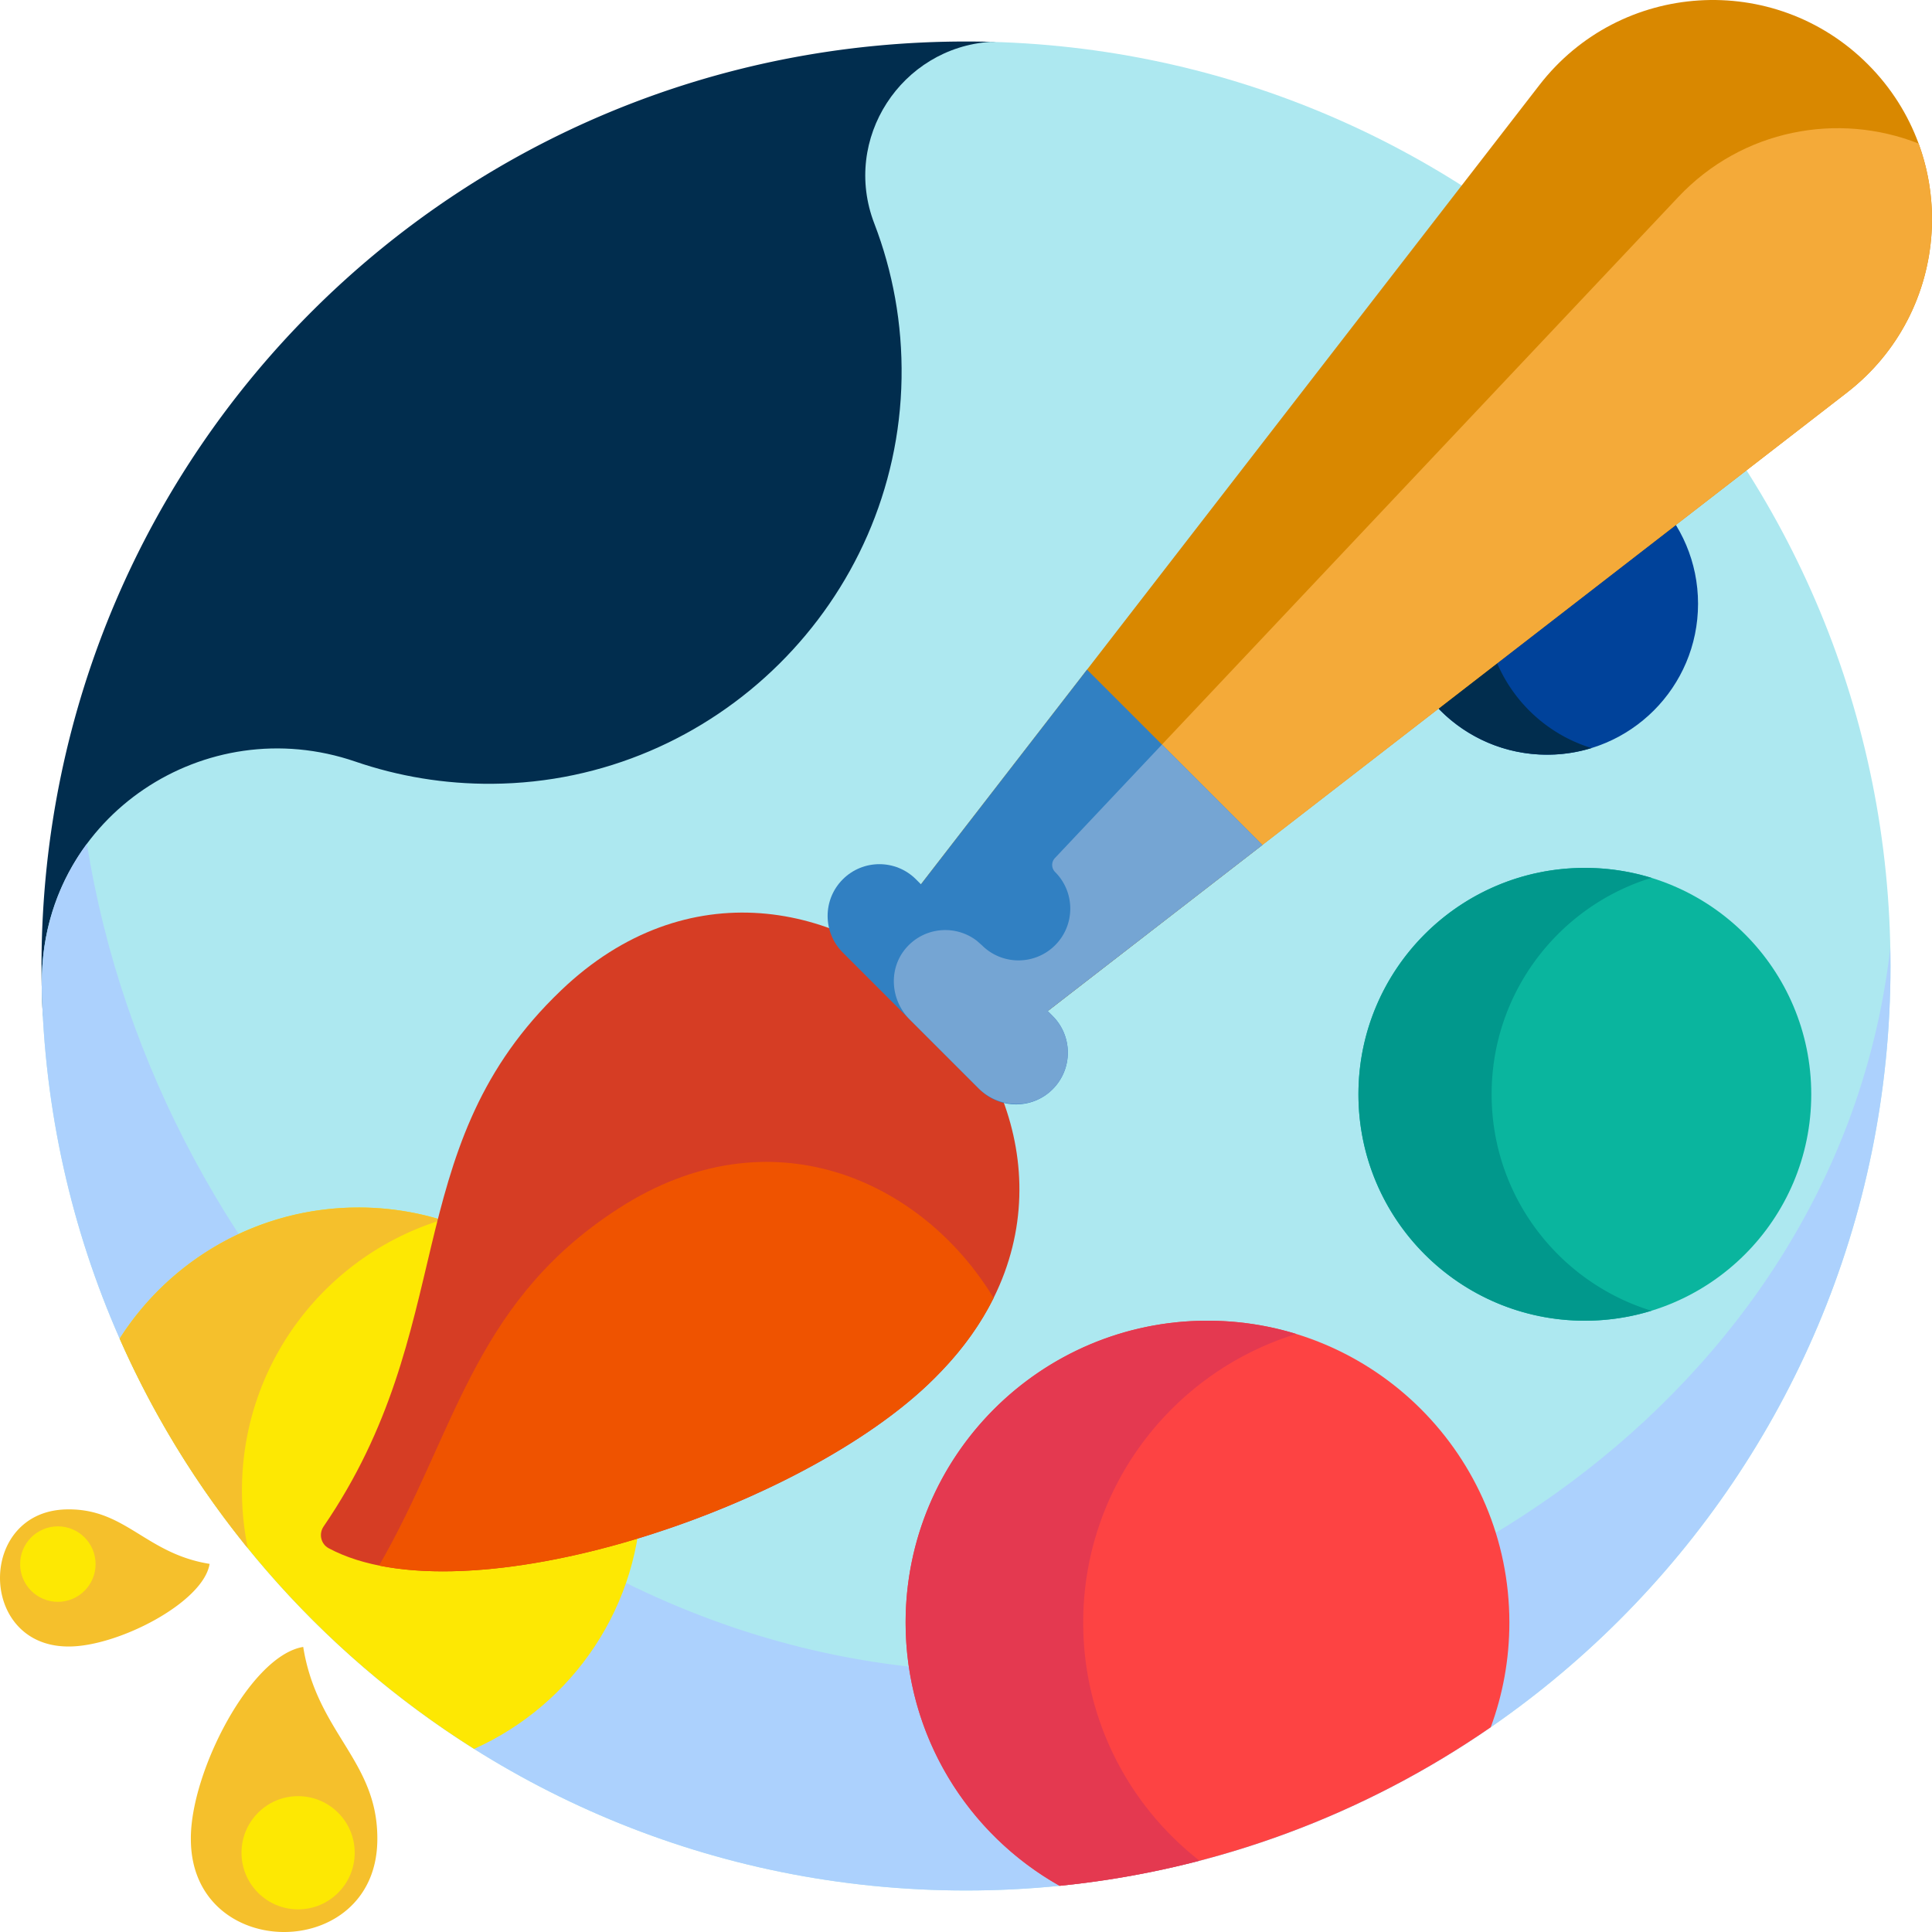<svg height="512" width="512" xmlns="http://www.w3.org/2000/svg"><path d="M256.829 11.001c1.892.006 3.78.034 5.662.083 6.334.165 46.447 16.127 46.508 31.922C309.001 43.671 287 290 63.357 288.963c-11.735-.054-23.276-.885-34.568-2.511-9.657-1.39-17.087-9.361-17.531-19.108a248.558 248.558 0 0 1-.255-12.51c.631-135.623 110.202-244.282 245.826-243.833z" fill="#012d4e"/><path d="M256 501C122.347 501 13.69 393.979 11.049 260.958c.018-.92.04-1.838.068-2.756 1.263-42.046 43.272-70.022 83.061-56.374 11.36 3.897 23.565 5.974 36.267 5.884 59.071-.419 107.534-48.428 108.479-107.493.232-14.471-2.35-28.312-7.234-41.01-8.641-22.466 7.208-46.546 30.8-48.124C394.8 14.525 501 122.86 501 256c0 135.31-109.69 245-245 245z" fill="#ade8f0"/><path d="M500.952 251.113c.032 1.625.048 3.254.048 4.887 0 135.31-109.69 245-245 245-133.653 0-242.31-107.021-244.951-240.042.018-.92.04-1.838.068-2.756.397-13.208 4.814-25.026 11.92-34.604C41.584 340.528 142.853 443 265 443c112.371 0 223-77.853 235.952-191.887z" fill="#acd1fd"/><path d="M170 395c0 30.507-18.215 56.76-44.362 68.477-41.189-25.935-74.114-63.795-93.927-108.736C45.025 333.854 68.395 320 95 320c41.421 0 75 33.579 75 75z" fill="#fde803"/><path d="M65.679 410.294a244.99 244.99 0 0 1-33.968-55.554C45.025 333.854 68.395 320 95 320a74.992 74.992 0 0 1 22.059 3.297c-30.656 9.42-52.941 37.959-52.941 71.703 0 5.241.538 10.356 1.561 15.294zm-10.131 4.148C38.784 411.763 33.427 400 18.278 400c-.232 0-.463.002-.694.007-23.445.51-23.445 35.813 0 36.323.231.005.462.008.694.008 12.993 0 35.6-11.639 37.27-21.896zm-4.97 72.699c0 .316.003.63.01.944.694 31.887 48.708 31.887 49.401 0 .007-.313.01-.628.01-.944 0-20.603-15.999-27.889-19.642-50.689-13.949 2.272-29.779 33.018-29.779 50.689z" fill="#f5c02c"/><path d="M79 476c8.284 0 15 6.716 15 15s-6.716 15-15 15-15-6.716-15-15 6.716-15 15-15zM5.333 414.5c0 5.523 4.477 10 10 10s10-4.477 10-10-4.477-10-10-10-10 4.477-10 10z" fill="#fde803"/><path d="M400 430c0 9.752-1.745 19.096-4.94 27.738-33.099 22.859-72.099 37.782-114.25 42.021C256.452 486.045 240 459.944 240 430c0-44.183 35.817-80 80-80s80 35.817 80 80z" fill="#fd4343"/><path d="M287.059 430c0 25.646 12.069 48.474 30.836 63.114a244.062 244.062 0 0 1-37.085 6.645C256.452 486.046 240 459.944 240 430c0-44.183 35.817-80 80-80 8.189 0 16.09 1.23 23.529 3.517-32.699 10.047-56.47 40.489-56.47 76.483z" fill="#e43950"/><path d="M420 230c33.137 0 60 26.863 60 60s-26.863 60-60 60-60-26.863-60-60 26.863-60 60-60z" fill="#0ab59e"/><path d="M437.647 347.363A59.998 59.998 0 0 1 420 350c-33.137 0-60-26.863-60-60s26.863-60 60-60c6.142 0 12.068.923 17.647 2.637-24.525 7.536-42.353 30.367-42.353 57.363s17.828 49.827 42.353 57.363z" fill="#01988c"/><path d="M410 120c22.091 0 40 17.909 40 40s-17.909 40-40 40-40-17.909-40-40 17.909-40 40-40z" fill="#00429a"/><path d="M421.765 198.242A39.992 39.992 0 0 1 410 200c-22.091 0-40-17.909-40-40s17.909-40 40-40c4.094 0 8.045.615 11.765 1.758-16.35 5.024-28.235 20.245-28.235 38.242s11.885 33.218 28.235 38.242z" fill="#012d4e"/><path d="m249.945 289.383-27.328-27.328L407.955 22.543c21.421-27.683 62.277-30.277 87.028-5.526 24.751 24.751 22.156 65.607-5.526 87.028z" fill="#d98800"/><path d="M489.457 104.045 250.488 288.963l-13.496-16.422L444.766 52.21c16.975-18.001 42.394-22.58 63.687-14.167 8.416 22.936 1.766 49.935-18.996 66.002z" fill="#f4aa39"/><path d="M87.101 410.295c-2.076-1.114-2.676-3.816-1.345-5.761 35.969-52.571 19.802-98.986 60.971-140.155.644-.644 1.293-1.279 1.947-1.906 66.512-63.68 164.532 34.34 100.852 100.852-.626.654-1.261 1.303-1.906 1.947-34.793 34.795-124.481 64.358-160.519 45.023z" fill="#d63d24"/><path d="M100.455 414.891c19.93-34.503 24.7-68.457 61.282-93.192.755-.51 1.513-1.011 2.274-1.501 40.165-25.902 80.399-7.425 99.305 23.783-3.286 6.619-7.829 13.12-13.789 19.345-.626.654-1.262 1.303-1.906 1.948-31.053 31.051-105.826 57.936-147.166 49.617z" fill="#ef5300"/><path d="M278.967 269.251c5.358 5.358 5.358 14.045 0 19.403s-14.045 5.358-19.403 0l-36.218-36.218c-5.358-5.358-5.358-14.045 0-19.403s14.045-5.358 19.403 0l1.311 1.312 44.014-56.879 46.461 46.46-56.88 44.015z" fill="#3180c2"/><path d="M278.486 289.112c-5.464 4.972-13.973 4.492-19.196-.732l-18.204-18.204c-5.154-5.154-5.716-13.525-.91-19.005 4.882-5.567 13.09-6.182 18.707-1.844l1.328 1.169c5.358 5.358 14.045 5.358 19.403 0 5.358-5.358 5.358-14.045 0-19.403a2.649 2.649 0 0 1-.054-3.692l28.368-30.082 26.608 26.608-56.88 44.014 1.311 1.311c5.513 5.513 5.353 14.552-.481 19.86z" fill="#75a5d3"/></svg>